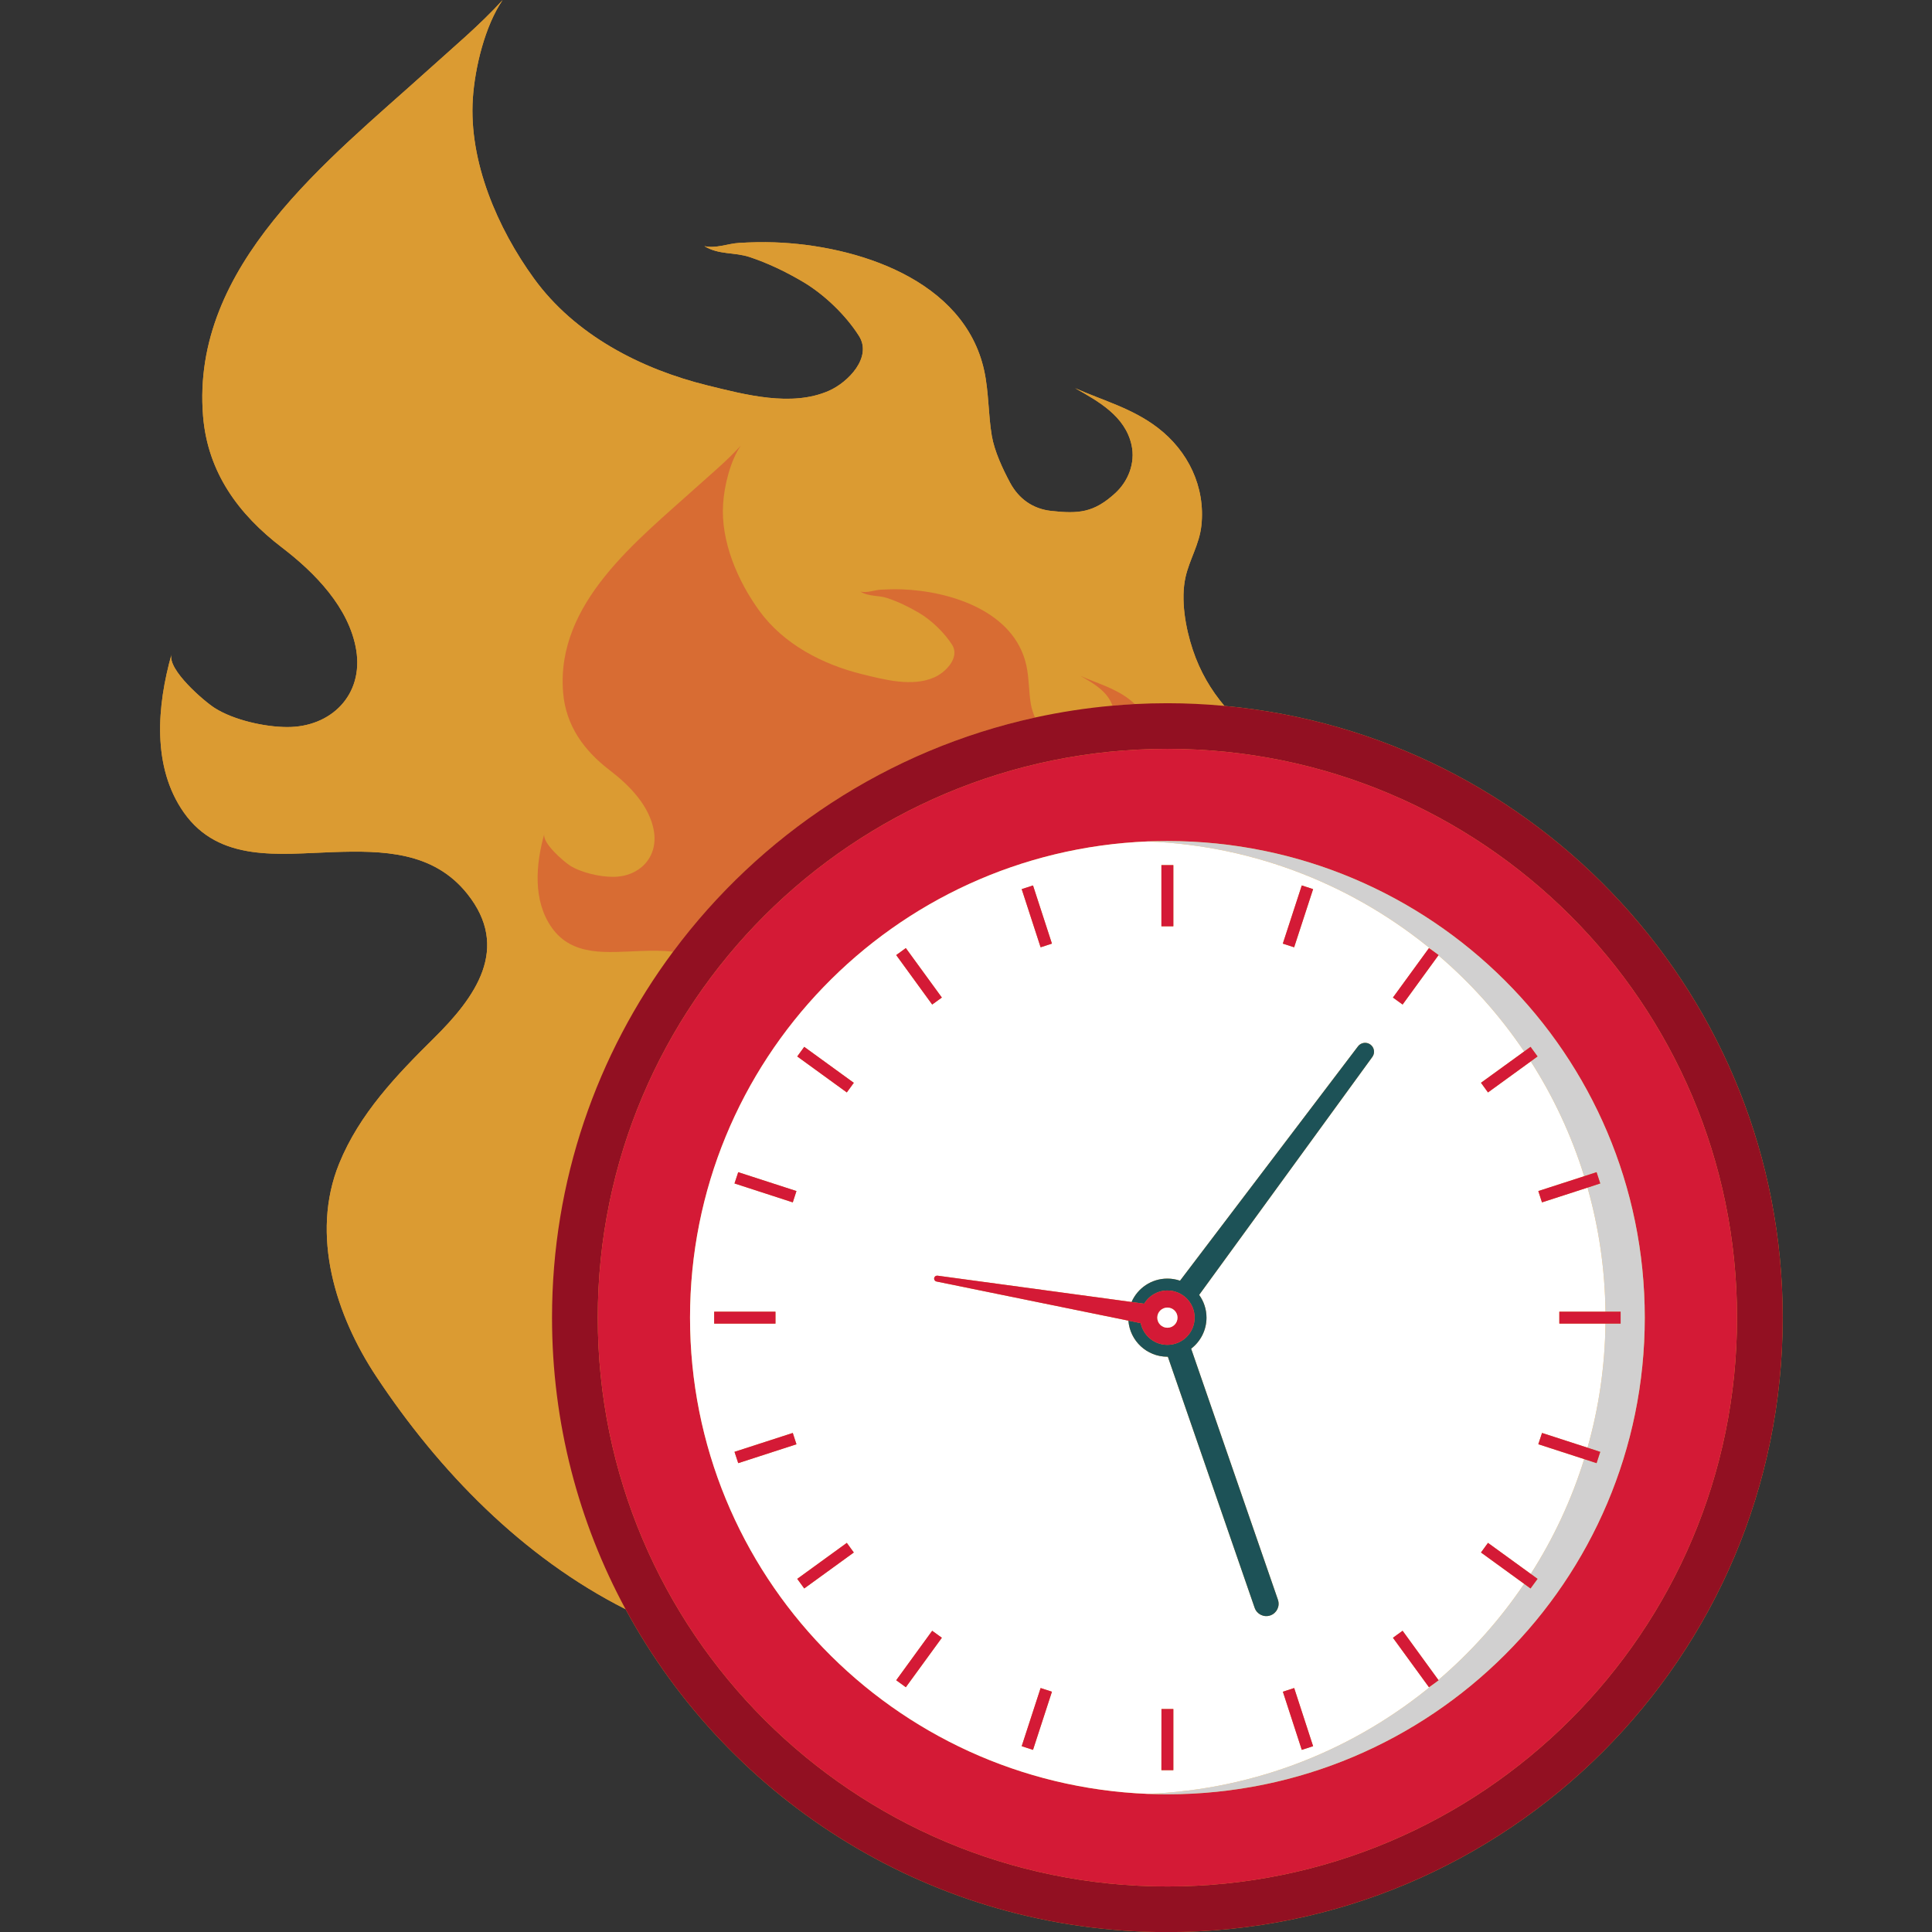 <svg xmlns="http://www.w3.org/2000/svg" xmlns:xlink="http://www.w3.org/1999/xlink" width="200" zoomAndPan="magnify" viewBox="0 0 150 150" height="200" preserveAspectRatio="xMidYMid meet" version="1.0"><rect x="0" y="0" width="150" height="150" fill="#333333" stroke="none"/><defs><clipPath id="4d8d7ce0c9"><path d="M 12 0 L 138.469 0 L 138.469 150 L 12 150 Z M 12 0 " clip-rule="nonzero"/></clipPath><clipPath id="547af830da"><path d="M 42 54 L 138.469 54 L 138.469 150 L 42 150 Z M 42 54 " clip-rule="nonzero"/></clipPath></defs><g clip-path="url(#4d8d7ce0c9)"><path fill="#db9b32" d="M 95.062 54.805 C 94.016 53.57 93.172 52.145 92.609 50.453 C 92.047 48.777 91.648 46.555 92.047 44.793 C 92.355 43.43 93.125 42.25 93.277 40.789 C 93.594 37.797 92.246 35.012 89.875 33.203 C 87.887 31.688 85.695 31.125 83.473 30.137 C 85.246 31.148 87.359 32.285 87.855 34.559 C 88.16 35.953 87.59 37.379 86.574 38.301 C 84.918 39.809 83.75 39.902 81.613 39.668 C 80.191 39.512 79.098 38.73 78.426 37.484 C 77.848 36.406 77.211 35.043 77.004 33.84 C 76.719 32.156 76.777 30.438 76.41 28.762 C 74.855 21.695 66.508 19.047 60.133 18.816 C 59.219 18.785 58.305 18.805 57.391 18.859 C 56.5 18.91 55.578 19.316 54.688 19.109 C 55.824 19.805 57.004 19.555 58.227 19.965 C 59.652 20.441 61.031 21.109 62.324 21.871 C 63.973 22.84 65.66 24.457 66.688 26.078 C 67.738 27.727 65.863 29.68 64.348 30.344 C 61.453 31.613 57.848 30.641 54.938 29.926 C 49.75 28.652 44.633 26 41.461 21.625 C 38.629 17.727 36.387 12.547 36.711 7.645 C 36.871 5.246 37.648 2.02 39.023 0.004 C 37.223 1.977 35.168 3.688 33.191 5.477 C 25.508 12.418 14.812 20.602 15.766 32.309 C 16.125 36.68 18.516 39.93 21.895 42.512 C 24.445 44.461 27.109 47.172 27.656 50.461 C 28.23 53.941 25.723 56.461 22.293 56.449 C 20.562 56.445 18.152 55.91 16.676 54.973 C 15.848 54.449 12.984 51.988 13.316 50.809 C 12.199 54.77 11.777 59.531 14.273 63.082 C 17.02 66.988 21.707 66.293 25.875 66.156 C 29.711 66.027 33.637 66.098 36.266 69.379 C 39.668 73.621 36.91 77.426 33.68 80.613 C 30.766 83.492 27.906 86.48 26.336 90.332 C 24.07 95.891 26.09 102.148 29.203 106.852 C 34.102 114.254 40.594 120.91 48.57 124.938 C 56.645 139.863 72.453 150.008 90.637 150.008 C 117.02 150.008 138.41 128.648 138.41 102.301 C 138.41 77.445 119.371 57.035 95.062 54.805 " fill-opacity="1" fill-rule="nonzero"/></g><path fill="#db9b32" d="M 52.254 73.895 C 51.43 73.793 50.566 73.805 49.715 73.836 C 47.238 73.918 44.461 74.328 42.832 72.012 C 41.352 69.906 41.602 67.082 42.262 64.734 C 42.066 65.434 43.766 66.891 44.254 67.203 C 45.133 67.758 46.562 68.078 47.586 68.078 C 49.621 68.086 51.109 66.59 50.77 64.527 C 50.445 62.574 48.867 60.969 47.352 59.812 C 45.348 58.281 43.93 56.352 43.719 53.758 C 43.152 46.816 49.496 41.961 54.051 37.844 C 55.227 36.785 56.445 35.77 57.512 34.602 C 56.695 35.793 56.234 37.707 56.141 39.133 C 55.949 42.039 57.277 45.109 58.957 47.426 C 60.84 50.016 63.875 51.594 66.949 52.348 C 68.676 52.77 70.816 53.348 72.531 52.594 C 73.43 52.203 74.543 51.043 73.922 50.062 C 73.309 49.105 72.309 48.145 71.332 47.57 C 70.562 47.117 69.746 46.723 68.902 46.438 C 68.176 46.195 67.477 46.344 66.801 45.93 C 67.328 46.055 67.875 45.812 68.406 45.781 C 68.945 45.75 69.488 45.738 70.031 45.758 C 73.812 45.895 78.762 47.465 79.684 51.656 C 79.902 52.648 79.867 53.668 80.035 54.668 C 80.094 55.004 80.211 55.359 80.352 55.711 C 82.316 55.281 84.328 54.969 86.375 54.789 C 85.969 53.645 84.84 53.023 83.875 52.473 C 85.191 53.059 86.492 53.391 87.672 54.289 C 87.824 54.406 87.969 54.535 88.105 54.664 C 88.945 54.621 89.789 54.598 90.637 54.598 C 92.129 54.598 93.605 54.672 95.062 54.805 C 94.02 53.57 93.172 52.145 92.609 50.453 C 92.047 48.777 91.648 46.555 92.047 44.793 C 92.355 43.43 93.125 42.25 93.277 40.789 C 93.594 37.797 92.246 35.012 89.875 33.203 C 87.887 31.688 85.695 31.125 83.473 30.137 C 85.246 31.148 87.359 32.285 87.855 34.559 C 88.16 35.953 87.59 37.379 86.574 38.301 C 84.918 39.809 83.75 39.902 81.613 39.668 C 80.191 39.512 79.098 38.73 78.426 37.484 C 77.848 36.406 77.211 35.043 77.004 33.84 C 76.719 32.156 76.777 30.438 76.41 28.762 C 74.855 21.695 66.508 19.047 60.133 18.816 C 59.219 18.785 58.305 18.805 57.391 18.859 C 56.5 18.91 55.578 19.316 54.688 19.109 C 55.824 19.805 57.004 19.555 58.227 19.965 C 59.652 20.441 61.031 21.109 62.324 21.871 C 63.973 22.84 65.66 24.457 66.688 26.078 C 67.738 27.727 65.863 29.68 64.348 30.344 C 61.453 31.613 57.848 30.641 54.938 29.926 C 49.75 28.652 44.633 26 41.461 21.625 C 38.629 17.727 36.387 12.547 36.711 7.645 C 36.871 5.246 37.648 2.02 39.023 0.004 C 37.223 1.977 35.168 3.688 33.191 5.477 C 25.508 12.418 14.812 20.602 15.766 32.309 C 16.125 36.68 18.516 39.93 21.895 42.512 C 24.445 44.461 27.109 47.172 27.656 50.461 C 28.23 53.941 25.723 56.461 22.293 56.449 C 20.562 56.445 18.152 55.91 16.676 54.973 C 15.848 54.449 12.984 51.988 13.316 50.809 C 12.199 54.77 11.777 59.531 14.273 63.082 C 17.02 66.988 21.707 66.293 25.875 66.156 C 29.711 66.027 33.637 66.098 36.266 69.379 C 39.668 73.621 36.91 77.426 33.68 80.613 C 30.766 83.492 27.906 86.48 26.336 90.332 C 24.07 95.891 26.09 102.148 29.203 106.852 C 34.102 114.254 40.594 120.91 48.57 124.938 C 44.93 118.203 42.859 110.496 42.859 102.301 C 42.859 91.66 46.352 81.832 52.254 73.895 " fill-opacity="1" fill-rule="nonzero"/><path fill="#d86c33" d="M 79.684 51.656 C 78.762 47.465 73.812 45.895 70.031 45.758 C 69.488 45.738 68.945 45.75 68.406 45.781 C 67.875 45.812 67.328 46.055 66.801 45.93 C 67.477 46.344 68.176 46.195 68.902 46.438 C 69.746 46.723 70.562 47.117 71.332 47.57 C 72.309 48.145 73.309 49.105 73.922 50.062 C 74.543 51.043 73.43 52.203 72.531 52.594 C 70.816 53.348 68.676 52.77 66.949 52.348 C 63.875 51.594 60.84 50.016 58.957 47.426 C 57.277 45.109 55.949 42.039 56.141 39.133 C 56.234 37.707 56.695 35.793 57.512 34.602 C 56.445 35.77 55.227 36.785 54.051 37.844 C 49.496 41.961 43.152 46.816 43.719 53.758 C 43.93 56.352 45.348 58.281 47.352 59.812 C 48.867 60.969 50.445 62.574 50.77 64.527 C 51.109 66.59 49.621 68.086 47.586 68.078 C 46.562 68.078 45.133 67.758 44.254 67.203 C 43.766 66.891 42.066 65.434 42.262 64.734 C 41.602 67.082 41.352 69.906 42.832 72.012 C 44.461 74.328 47.238 73.918 49.715 73.836 C 50.566 73.805 51.43 73.793 52.254 73.895 C 59.004 64.816 68.91 58.219 80.352 55.711 C 80.211 55.359 80.094 55.004 80.035 54.668 C 79.867 53.668 79.902 52.648 79.684 51.656 " fill-opacity="1" fill-rule="nonzero"/><path fill="#d86c33" d="M 83.875 52.473 C 84.84 53.023 85.969 53.645 86.375 54.789 C 86.949 54.738 87.527 54.695 88.105 54.664 C 87.969 54.535 87.824 54.406 87.672 54.289 C 86.492 53.391 85.191 53.059 83.875 52.473 " fill-opacity="1" fill-rule="nonzero"/><g clip-path="url(#547af830da)"><path fill="#921022" d="M 90.637 146.465 C 66.211 146.465 46.41 126.691 46.41 102.301 C 46.41 77.914 66.211 58.141 90.637 58.141 C 115.062 58.141 134.863 77.914 134.863 102.301 C 134.863 126.691 115.062 146.465 90.637 146.465 Z M 95.062 54.805 C 93.605 54.672 92.129 54.598 90.637 54.598 C 89.789 54.598 88.945 54.621 88.105 54.664 C 87.527 54.695 86.949 54.738 86.375 54.789 C 84.328 54.969 82.316 55.281 80.352 55.711 C 68.91 58.219 59.004 64.816 52.254 73.895 C 46.352 81.832 42.859 91.66 42.859 102.301 C 42.859 110.496 44.93 118.203 48.57 124.938 C 56.645 139.863 72.453 150.008 90.637 150.008 C 117.02 150.008 138.41 128.648 138.41 102.301 C 138.41 77.445 119.371 57.035 95.062 54.805 " fill-opacity="1" fill-rule="nonzero"/></g><path fill="#d41a36" d="M 90.637 139.309 C 90.129 139.309 89.621 139.301 89.121 139.277 C 69.352 138.484 53.574 122.238 53.574 102.301 C 53.574 82.367 69.352 66.121 89.121 65.328 C 89.621 65.305 90.129 65.297 90.637 65.297 C 111.109 65.297 127.699 81.859 127.699 102.301 C 127.699 122.746 111.109 139.309 90.637 139.309 Z M 90.637 58.141 C 66.211 58.141 46.41 77.914 46.41 102.301 C 46.41 126.691 66.211 146.465 90.637 146.465 C 115.062 146.465 134.863 126.691 134.863 102.301 C 134.863 77.914 115.062 58.141 90.637 58.141 " fill-opacity="1" fill-rule="nonzero"/><path fill="#d1d0d0" d="M 90.637 65.297 C 90.129 65.297 89.621 65.305 89.121 65.328 C 97.566 65.668 105.273 68.836 111.344 73.898 L 111.691 74.152 L 111.676 74.172 C 114.219 76.344 116.461 78.855 118.336 81.637 L 118.832 81.277 L 119.375 82.023 L 118.848 82.406 C 120.605 85.152 122.008 88.145 122.996 91.32 L 123.957 91.008 L 124.242 91.883 L 123.254 92.207 C 124.125 95.273 124.609 98.504 124.648 101.84 L 125.824 101.84 L 125.824 102.766 L 124.648 102.766 C 124.609 106.102 124.125 109.332 123.254 112.398 L 124.242 112.723 L 123.957 113.598 L 122.996 113.285 C 122.008 116.461 120.605 119.453 118.848 122.199 L 119.375 122.582 L 118.828 123.328 L 118.336 122.969 C 116.461 125.75 114.219 128.262 111.676 130.434 L 111.691 130.453 L 111.34 130.711 C 105.273 135.773 97.562 138.938 89.121 139.277 C 89.621 139.301 90.129 139.309 90.637 139.309 C 111.109 139.309 127.699 122.746 127.699 102.301 C 127.699 81.859 111.109 65.297 90.637 65.297 " fill-opacity="1" fill-rule="nonzero"/><path fill="#ffffff" d="M 106.547 82.062 L 93.102 100.535 C 93.461 101.035 93.672 101.645 93.672 102.301 C 93.672 103.285 93.203 104.156 92.48 104.711 L 99.219 124.207 C 99.391 124.707 99.125 125.25 98.625 125.422 C 98.125 125.594 97.582 125.328 97.41 124.828 L 90.672 105.336 C 90.66 105.336 90.648 105.336 90.637 105.336 C 89.035 105.336 87.73 104.102 87.609 102.535 L 72.711 99.496 C 72.586 99.473 72.504 99.352 72.531 99.223 C 72.555 99.105 72.668 99.027 72.789 99.043 L 87.855 101.086 C 88.324 100.016 89.391 99.27 90.637 99.27 C 90.98 99.27 91.309 99.328 91.617 99.434 L 105.434 81.238 C 105.664 80.934 106.102 80.875 106.406 81.105 C 106.707 81.332 106.77 81.762 106.547 82.062 Z M 101.07 135.859 L 99.602 131.344 L 100.48 131.059 L 101.949 135.574 Z M 91.098 137.438 L 90.172 137.438 L 90.176 132.688 L 91.098 132.688 Z M 80.203 135.859 L 79.324 135.574 L 80.793 131.059 L 81.672 131.344 Z M 70.328 130.996 L 69.582 130.453 L 72.375 126.613 L 73.125 127.156 Z M 62.441 123.328 L 61.898 122.582 L 65.746 119.789 L 66.289 120.535 Z M 57.316 113.598 L 57.027 112.719 L 61.551 111.254 L 61.836 112.133 Z M 55.449 101.84 L 60.207 101.84 L 60.207 102.766 L 55.449 102.766 Z M 57.316 91.008 L 61.836 92.473 L 61.551 93.352 L 57.027 91.883 Z M 62.441 81.277 L 66.289 84.07 L 65.746 84.816 L 61.898 82.023 Z M 70.328 73.609 L 73.125 77.449 L 72.375 77.992 L 69.582 74.152 Z M 80.203 68.746 L 81.672 73.262 L 80.793 73.547 L 79.324 69.031 Z M 90.172 67.168 L 91.098 67.168 L 91.098 71.918 L 90.172 71.918 Z M 101.07 68.746 L 101.949 69.031 L 100.477 73.547 L 99.598 73.262 Z M 110.945 130.996 L 108.148 127.156 L 108.898 126.613 L 111.676 130.434 C 114.219 128.262 116.461 125.75 118.336 122.969 L 114.984 120.535 L 115.527 119.789 L 118.848 122.199 C 120.605 119.453 122.008 116.461 122.996 113.285 L 119.434 112.129 L 119.723 111.254 L 123.254 112.398 C 124.125 109.332 124.609 106.102 124.648 102.766 L 121.066 102.762 L 121.066 101.84 L 124.648 101.84 C 124.609 98.504 124.125 95.273 123.254 92.207 L 119.719 93.352 L 119.434 92.473 L 122.996 91.32 C 122.008 88.145 120.605 85.152 118.848 82.406 L 115.527 84.816 L 114.984 84.066 L 118.336 81.637 C 116.461 78.855 114.219 76.344 111.676 74.172 L 108.898 77.992 L 108.148 77.449 L 110.945 73.609 L 111.344 73.898 C 105.273 68.836 97.566 65.668 89.121 65.328 C 69.352 66.121 53.574 82.367 53.574 102.301 C 53.574 122.238 69.352 138.484 89.121 139.277 C 97.562 138.938 105.273 135.773 111.34 130.711 L 110.945 130.996 " fill-opacity="1" fill-rule="nonzero"/><path fill="#1d5257" d="M 106.406 81.105 C 106.102 80.875 105.664 80.934 105.434 81.238 L 91.617 99.434 C 91.309 99.328 90.98 99.27 90.637 99.27 C 89.391 99.27 88.324 100.016 87.855 101.086 L 88.832 101.219 C 89.203 100.605 89.867 100.195 90.637 100.195 C 91.805 100.195 92.75 101.137 92.75 102.301 C 92.75 103.469 91.805 104.414 90.637 104.414 C 89.617 104.414 88.766 103.691 88.566 102.73 L 87.609 102.535 C 87.73 104.102 89.035 105.336 90.637 105.336 C 90.648 105.336 90.66 105.336 90.672 105.336 L 97.41 124.828 C 97.582 125.328 98.125 125.594 98.625 125.422 C 99.125 125.25 99.391 124.707 99.219 124.207 L 92.48 104.711 C 93.203 104.156 93.672 103.285 93.672 102.301 C 93.672 101.645 93.461 101.035 93.102 100.535 L 106.547 82.062 C 106.77 81.762 106.707 81.332 106.406 81.105 " fill-opacity="1" fill-rule="nonzero"/><path fill="#d41a36" d="M 90.637 101.52 C 91.07 101.52 91.422 101.867 91.422 102.301 C 91.422 102.738 91.07 103.086 90.637 103.086 C 90.203 103.086 89.852 102.738 89.852 102.301 C 89.852 101.867 90.203 101.52 90.637 101.52 Z M 90.637 104.414 C 91.805 104.414 92.75 103.469 92.75 102.301 C 92.75 101.137 91.805 100.195 90.637 100.195 C 89.867 100.195 89.203 100.605 88.832 101.219 L 87.855 101.086 L 72.789 99.043 C 72.668 99.027 72.555 99.105 72.531 99.223 C 72.504 99.352 72.586 99.473 72.711 99.496 L 87.609 102.535 L 88.566 102.73 C 88.766 103.691 89.617 104.414 90.637 104.414 " fill-opacity="1" fill-rule="nonzero"/><path fill="#ffffff" d="M 90.637 103.086 C 91.07 103.086 91.422 102.738 91.422 102.301 C 91.422 101.867 91.07 101.52 90.637 101.52 C 90.203 101.52 89.852 101.867 89.852 102.301 C 89.852 102.738 90.203 103.086 90.637 103.086 " fill-opacity="1" fill-rule="nonzero"/><path fill="#d41a36" d="M 91.098 67.168 L 90.172 67.168 L 90.172 71.918 L 91.098 71.918 L 91.098 67.168 " fill-opacity="1" fill-rule="nonzero"/><path fill="#d41a36" d="M 81.672 73.262 L 80.203 68.746 L 79.324 69.031 L 80.793 73.547 L 81.672 73.262 " fill-opacity="1" fill-rule="nonzero"/><path fill="#d41a36" d="M 73.125 77.449 L 70.328 73.609 L 69.582 74.152 L 72.375 77.992 L 73.125 77.449 " fill-opacity="1" fill-rule="nonzero"/><path fill="#d41a36" d="M 66.289 84.07 L 62.441 81.277 L 61.898 82.023 L 65.746 84.816 L 66.289 84.07 " fill-opacity="1" fill-rule="nonzero"/><path fill="#d41a36" d="M 61.836 92.473 L 57.316 91.008 L 57.027 91.883 L 61.551 93.352 L 61.836 92.473 " fill-opacity="1" fill-rule="nonzero"/><path fill="#d41a36" d="M 60.207 101.84 L 55.449 101.84 L 55.449 102.766 L 60.207 102.766 L 60.207 101.84 " fill-opacity="1" fill-rule="nonzero"/><path fill="#d41a36" d="M 57.027 112.719 L 57.316 113.598 L 61.836 112.133 L 61.551 111.254 L 57.027 112.719 " fill-opacity="1" fill-rule="nonzero"/><path fill="#d41a36" d="M 61.898 122.582 L 62.441 123.328 L 66.289 120.535 L 65.746 119.789 L 61.898 122.582 " fill-opacity="1" fill-rule="nonzero"/><path fill="#d41a36" d="M 69.582 130.453 L 70.328 130.996 L 73.125 127.156 L 72.375 126.613 L 69.582 130.453 " fill-opacity="1" fill-rule="nonzero"/><path fill="#d41a36" d="M 79.324 135.574 L 80.203 135.859 L 81.672 131.344 L 80.793 131.059 L 79.324 135.574 " fill-opacity="1" fill-rule="nonzero"/><path fill="#d41a36" d="M 90.172 137.438 L 91.098 137.438 L 91.098 132.688 L 90.176 132.688 L 90.172 137.438 " fill-opacity="1" fill-rule="nonzero"/><path fill="#d41a36" d="M 99.602 131.344 L 101.07 135.859 L 101.949 135.574 L 100.48 131.059 L 99.602 131.344 " fill-opacity="1" fill-rule="nonzero"/><path fill="#d41a36" d="M 108.148 127.156 L 110.945 130.996 L 111.34 130.711 L 111.691 130.453 L 111.676 130.434 L 108.898 126.613 L 108.148 127.156 " fill-opacity="1" fill-rule="nonzero"/><path fill="#d41a36" d="M 114.984 120.535 L 118.336 122.969 L 118.828 123.328 L 119.375 122.582 L 118.848 122.199 L 115.527 119.789 L 114.984 120.535 " fill-opacity="1" fill-rule="nonzero"/><path fill="#d41a36" d="M 119.434 112.129 L 122.996 113.285 L 123.957 113.598 L 124.242 112.723 L 123.254 112.398 L 119.723 111.254 L 119.434 112.129 " fill-opacity="1" fill-rule="nonzero"/><path fill="#d41a36" d="M 121.066 102.762 L 124.648 102.766 L 125.824 102.766 L 125.824 101.84 L 121.066 101.84 L 121.066 102.762 " fill-opacity="1" fill-rule="nonzero"/><path fill="#d41a36" d="M 119.719 93.352 L 123.254 92.207 L 124.242 91.883 L 123.957 91.008 L 122.996 91.32 L 119.434 92.473 L 119.719 93.352 " fill-opacity="1" fill-rule="nonzero"/><path fill="#d41a36" d="M 115.527 84.816 L 118.848 82.406 L 119.375 82.023 L 118.832 81.277 L 118.336 81.637 L 114.984 84.066 L 115.527 84.816 " fill-opacity="1" fill-rule="nonzero"/><path fill="#d41a36" d="M 108.148 77.449 L 108.898 77.992 L 111.676 74.172 L 111.691 74.152 L 111.344 73.898 L 110.945 73.609 L 108.148 77.449 " fill-opacity="1" fill-rule="nonzero"/><path fill="#d41a36" d="M 101.949 69.031 L 101.07 68.746 L 99.598 73.262 L 100.477 73.547 L 101.949 69.031 " fill-opacity="1" fill-rule="nonzero"/></svg>